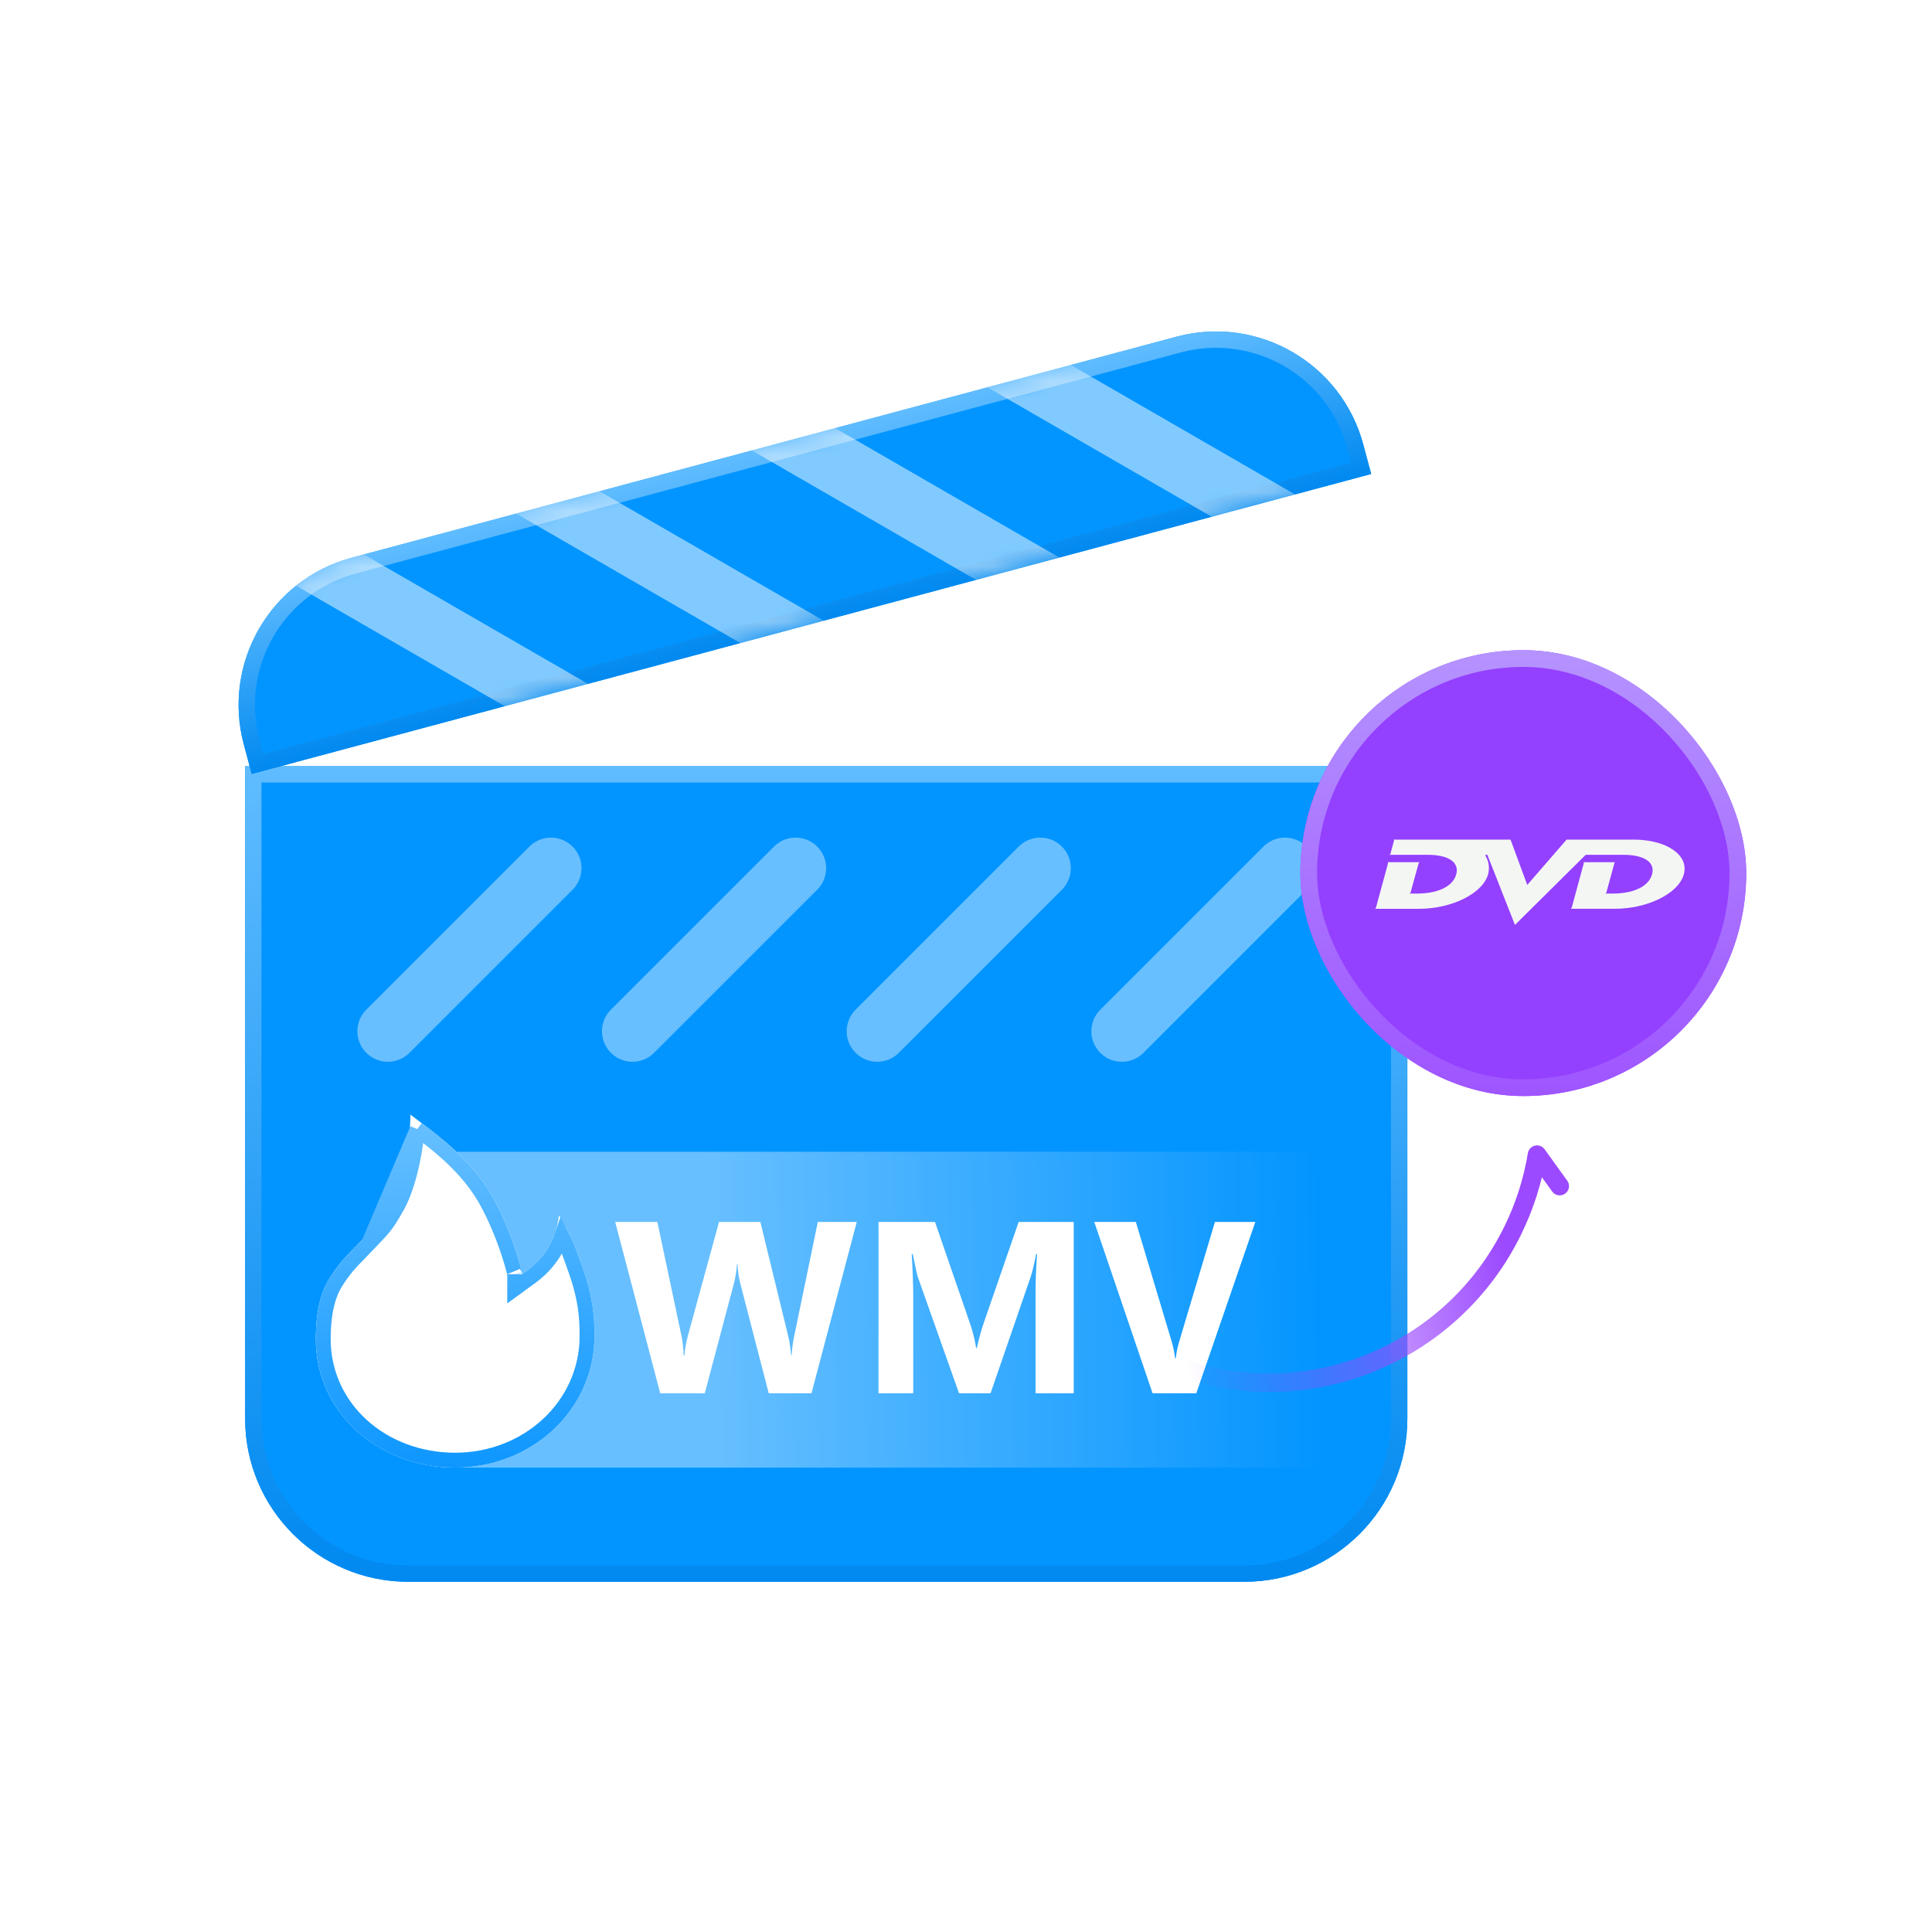 <svg width="104" height="104" viewBox="0 0 104 104" fill="none" xmlns="http://www.w3.org/2000/svg">
<g filter="url(#filter0_i_3295_2800)">
<path d="M13.195 41.245H75.758V76.367C75.758 81.217 71.826 85.148 66.977 85.148H21.976C17.127 85.148 13.195 81.217 13.195 76.367V41.245Z" fill="#0395FF"/>
</g>
<path d="M13.634 41.684H75.319V76.367C75.319 80.974 71.584 84.709 66.977 84.709H21.976C17.369 84.709 13.634 80.974 13.634 76.367V41.684Z" stroke="url(#paint0_linear_3295_2800)" stroke-width="0.878"/>
<g filter="url(#filter1_i_3295_2800)">
<path d="M13.125 40.076C11.951 35.697 14.55 31.196 18.929 30.023L63.333 18.125C67.712 16.951 72.213 19.55 73.386 23.929L73.811 25.515L13.55 41.662L13.125 40.076Z" fill="#0395FF"/>
</g>
<path d="M13.549 39.963C12.438 35.818 14.898 31.557 19.043 30.447L63.446 18.549C67.591 17.438 71.852 19.898 72.962 24.043L73.274 25.205L13.86 41.124L13.549 39.963Z" stroke="url(#paint1_linear_3295_2800)" stroke-width="0.878"/>
<mask id="mask0_3295_2800" style="mask-type:alpha" maskUnits="userSpaceOnUse" x="12" y="17" width="62" height="25">
<path d="M13.125 40.076C11.951 35.697 14.55 31.196 18.929 30.023L63.333 18.125C67.712 16.951 72.213 19.55 73.386 23.929L73.811 25.515L13.55 41.662L13.125 40.076Z" fill="#D9D9D9"/>
</mask>
<g mask="url(#mask0_3295_2800)">
<path opacity="0.5" d="M15.336 29.287L31.422 38.574" stroke="white" stroke-width="3.284" stroke-linecap="round" stroke-linejoin="round"/>
<path opacity="0.5" d="M28.02 25.887L44.106 35.174" stroke="white" stroke-width="3.284" stroke-linecap="round" stroke-linejoin="round"/>
<path opacity="0.5" d="M40.707 22.488L56.793 31.775" stroke="white" stroke-width="3.284" stroke-linecap="round" stroke-linejoin="round"/>
<path opacity="0.5" d="M53.391 19.088L69.477 28.375" stroke="white" stroke-width="3.284" stroke-linecap="round" stroke-linejoin="round"/>
</g>
<path opacity="0.4" d="M69.172 46.732L60.391 55.513" stroke="white" stroke-width="3.284" stroke-linecap="round" stroke-linejoin="round"/>
<path opacity="0.4" d="M56 46.732L47.219 55.513" stroke="white" stroke-width="3.284" stroke-linecap="round" stroke-linejoin="round"/>
<path opacity="0.4" d="M42.828 46.732L34.047 55.513" stroke="white" stroke-width="3.284" stroke-linecap="round" stroke-linejoin="round"/>
<path opacity="0.4" d="M29.66 46.732L20.88 55.513" stroke="white" stroke-width="3.284" stroke-linecap="round" stroke-linejoin="round"/>
<path opacity="0.4" d="M24 62H71V79H25L24 62Z" fill="url(#paint2_linear_3295_2800)"/>
<g filter="url(#filter2_i_3295_2800)">
<path d="M24.5 79C28.617 79 32 75.9 32 71.922C32 70.945 31.948 69.898 31.378 68.27C30.808 66.643 30.693 66.433 30.09 65.428C29.833 67.479 28.456 68.334 28.106 68.589C28.106 68.323 27.272 65.385 26.009 63.626C24.769 61.9 23.082 60.768 22.093 60C22.093 61.458 21.661 63.626 21.043 64.731C20.424 65.835 20.308 65.876 19.536 66.698C18.764 67.52 18.41 67.773 17.764 68.771C17.118 69.768 17 71.097 17 72.074C17 76.052 20.383 79 24.5 79Z" fill="white"/>
</g>
<path d="M22.459 60.78C23.442 61.522 24.706 62.498 25.684 63.859C26.285 64.696 26.794 65.831 27.156 66.806C27.336 67.291 27.476 67.729 27.571 68.059C27.619 68.225 27.654 68.361 27.678 68.462C27.693 68.529 27.7 68.567 27.703 68.585C27.706 68.598 27.706 68.598 27.706 68.589V69.376L28.341 68.912C28.362 68.897 28.387 68.88 28.415 68.86C28.784 68.6 29.762 67.908 30.249 66.508C30.296 66.599 30.339 66.688 30.383 66.783C30.549 67.145 30.715 67.588 31 68.403C31.551 69.975 31.6 70.975 31.6 71.922C31.6 75.654 28.422 78.6 24.5 78.6C20.566 78.6 17.4 75.796 17.4 72.074C17.4 71.11 17.521 69.883 18.099 68.988C18.566 68.267 18.859 67.969 19.314 67.504C19.464 67.351 19.631 67.181 19.828 66.972M22.459 60.78L19.828 66.972C19.828 66.972 19.828 66.972 19.828 66.972M22.459 60.78C22.413 61.358 22.32 61.982 22.191 62.582C22.002 63.46 21.729 64.323 21.392 64.926C21.08 65.484 20.883 65.794 20.658 66.072C20.506 66.261 20.338 66.436 20.121 66.663C20.032 66.756 19.935 66.857 19.828 66.972M22.459 60.78L19.828 66.972" stroke="url(#paint3_linear_3295_2800)" stroke-width="0.8"/>
<path d="M46.12 65.778L43.682 75H41.38L39.849 69.083C39.768 68.775 39.718 68.43 39.701 68.048H39.676C39.637 68.468 39.581 68.813 39.508 69.083L37.939 75H35.54L33.116 65.778H35.386L36.685 71.919C36.741 72.181 36.782 72.533 36.807 72.974H36.846C36.863 72.644 36.925 72.284 37.032 71.894L38.705 65.778H40.93L42.441 71.971C42.497 72.198 42.546 72.528 42.589 72.961H42.615C42.632 72.623 42.677 72.28 42.75 71.932L44.023 65.778H46.12ZM57.799 75H55.747V69.482C55.747 68.886 55.773 68.228 55.824 67.508H55.773C55.666 68.074 55.569 68.481 55.483 68.73L53.322 75H51.625L49.425 68.794C49.365 68.627 49.269 68.198 49.136 67.508H49.078C49.134 68.417 49.161 69.214 49.161 69.9V75H47.29V65.778H50.332L52.216 71.244C52.366 71.681 52.476 72.121 52.544 72.563H52.583C52.699 72.052 52.821 71.609 52.95 71.231L54.834 65.778H57.799V75ZM67.574 65.778L64.397 75H62.043L58.905 65.778H61.143L63.066 72.196C63.169 72.543 63.231 72.85 63.252 73.116H63.291C63.321 72.828 63.387 72.513 63.49 72.17L65.4 65.778H67.574Z" fill="white"/>
<path d="M63.999 73.781C70.744 75.882 78.207 72.804 81.427 66.248C82.079 64.921 82.511 63.543 82.739 62.156L83.959 63.847" stroke="url(#paint4_linear_3295_2800)" stroke-linecap="round" stroke-linejoin="round"/>
<g filter="url(#filter3_i_3295_2800)">
<rect x="70" y="35" width="24" height="24" rx="12" fill="#9440FF"/>
</g>
<rect x="70.45" y="35.45" width="23.1" height="23.1" rx="11.55" stroke="url(#paint5_linear_3295_2800)" stroke-width="0.9"/>
<g filter="url(#filter4_i_3295_2800)">
<path d="M81.313 45L82.212 47.441L84.331 45H87.928C89.69 45 90.925 45.816 90.642 46.862C90.359 47.909 88.678 48.724 86.925 48.724H84.538C84.538 48.724 84.592 48.708 84.603 48.676C84.697 48.318 85.251 46.298 85.257 46.266C85.265 46.228 85.218 46.216 85.218 46.216H86.951C86.951 46.216 86.918 46.214 86.904 46.266C86.757 46.794 86.613 47.323 86.47 47.852C86.461 47.888 86.408 47.905 86.408 47.905H86.823C87.806 47.905 88.737 47.59 88.932 46.861C89.112 46.196 88.46 45.819 87.401 45.819H87.016L85.358 45.82L81.55 49.592L80.092 45.888C80.092 45.888 80.078 45.863 80.067 45.832C80.062 45.822 80.026 45.792 79.989 45.808C79.964 45.822 79.961 45.852 79.964 45.864C79.978 45.889 79.98 45.894 79.982 45.906C80.198 46.259 80.159 46.668 80.107 46.862C79.814 47.907 78.141 48.725 76.387 48.725H74C74 48.725 74.056 48.708 74.065 48.677C74.162 48.318 74.716 46.287 74.72 46.267C74.727 46.233 74.682 46.216 74.682 46.216H76.428C76.428 46.216 76.378 46.23 76.368 46.266C76.359 46.296 76.006 47.569 75.931 47.852C75.923 47.888 75.864 47.905 75.864 47.905H76.288C77.272 47.905 78.196 47.591 78.391 46.862C78.57 46.197 77.925 45.819 76.866 45.819H74.791C74.791 45.819 74.839 45.797 74.847 45.766C74.894 45.598 75.035 45.07 75.042 45.045C75.05 45.018 75.002 45 75.002 45H81.313Z" fill="#F4F6F4"/>
</g>
<defs>
<filter id="filter0_i_3295_2800" x="13.195" y="41.245" width="62.562" height="43.903" filterUnits="userSpaceOnUse" color-interpolation-filters="sRGB">
<feFlood flood-opacity="0" result="BackgroundImageFix"/>
<feBlend mode="normal" in="SourceGraphic" in2="BackgroundImageFix" result="shape"/>
<feColorMatrix in="SourceAlpha" type="matrix" values="0 0 0 0 0 0 0 0 0 0 0 0 0 0 0 0 0 0 127 0" result="hardAlpha"/>
<feOffset/>
<feGaussianBlur stdDeviation="3.27"/>
<feComposite in2="hardAlpha" operator="arithmetic" k2="-1" k3="1"/>
<feColorMatrix type="matrix" values="0 0 0 0 0.531 0 0 0 0 0.691 0 0 0 0 1 0 0 0 1 0"/>
<feBlend mode="normal" in2="shape" result="effect1_innerShadow_3295_2800"/>
</filter>
<filter id="filter1_i_3295_2800" x="12.844" y="17.843" width="60.969" height="23.819" filterUnits="userSpaceOnUse" color-interpolation-filters="sRGB">
<feFlood flood-opacity="0" result="BackgroundImageFix"/>
<feBlend mode="normal" in="SourceGraphic" in2="BackgroundImageFix" result="shape"/>
<feColorMatrix in="SourceAlpha" type="matrix" values="0 0 0 0 0 0 0 0 0 0 0 0 0 0 0 0 0 0 127 0" result="hardAlpha"/>
<feOffset/>
<feGaussianBlur stdDeviation="3.27"/>
<feComposite in2="hardAlpha" operator="arithmetic" k2="-1" k3="1"/>
<feColorMatrix type="matrix" values="0 0 0 0 0.531 0 0 0 0 0.691 0 0 0 0 1 0 0 0 1 0"/>
<feBlend mode="normal" in2="shape" result="effect1_innerShadow_3295_2800"/>
</filter>
<filter id="filter2_i_3295_2800" x="17" y="60" width="15" height="19" filterUnits="userSpaceOnUse" color-interpolation-filters="sRGB">
<feFlood flood-opacity="0" result="BackgroundImageFix"/>
<feBlend mode="normal" in="SourceGraphic" in2="BackgroundImageFix" result="shape"/>
<feColorMatrix in="SourceAlpha" type="matrix" values="0 0 0 0 0 0 0 0 0 0 0 0 0 0 0 0 0 0 127 0" result="hardAlpha"/>
<feOffset/>
<feGaussianBlur stdDeviation="1"/>
<feComposite in2="hardAlpha" operator="arithmetic" k2="-1" k3="1"/>
<feColorMatrix type="matrix" values="0 0 0 0 0.848 0 0 0 0 0.9 0 0 0 0 1 0 0 0 1 0"/>
<feBlend mode="normal" in2="shape" result="effect1_innerShadow_3295_2800"/>
</filter>
<filter id="filter3_i_3295_2800" x="70" y="35" width="24" height="24" filterUnits="userSpaceOnUse" color-interpolation-filters="sRGB">
<feFlood flood-opacity="0" result="BackgroundImageFix"/>
<feBlend mode="normal" in="SourceGraphic" in2="BackgroundImageFix" result="shape"/>
<feColorMatrix in="SourceAlpha" type="matrix" values="0 0 0 0 0 0 0 0 0 0 0 0 0 0 0 0 0 0 127 0" result="hardAlpha"/>
<feOffset/>
<feGaussianBlur stdDeviation="4"/>
<feComposite in2="hardAlpha" operator="arithmetic" k2="-1" k3="1"/>
<feColorMatrix type="matrix" values="0 0 0 0 0.861 0 0 0 0 0.635 0 0 0 0 1 0 0 0 1 0"/>
<feBlend mode="normal" in2="shape" result="effect1_innerShadow_3295_2800"/>
</filter>
<filter id="filter4_i_3295_2800" x="74" y="45" width="16.684" height="4.788" filterUnits="userSpaceOnUse" color-interpolation-filters="sRGB">
<feFlood flood-opacity="0" result="BackgroundImageFix"/>
<feBlend mode="normal" in="SourceGraphic" in2="BackgroundImageFix" result="shape"/>
<feColorMatrix in="SourceAlpha" type="matrix" values="0 0 0 0 0 0 0 0 0 0 0 0 0 0 0 0 0 0 127 0" result="hardAlpha"/>
<feOffset dy="0.196"/>
<feGaussianBlur stdDeviation="0.196"/>
<feComposite in2="hardAlpha" operator="arithmetic" k2="-1" k3="1"/>
<feColorMatrix type="matrix" values="0 0 0 0 0 0 0 0 0 0 0 0 0 0 0 0 0 0 0.08 0"/>
<feBlend mode="normal" in2="shape" result="effect1_innerShadow_3295_2800"/>
</filter>
<linearGradient id="paint0_linear_3295_2800" x1="44.477" y1="41.245" x2="44.477" y2="85.148" gradientUnits="userSpaceOnUse">
<stop stop-color="#60BCFF"/>
<stop offset="1" stop-color="#0089F0"/>
</linearGradient>
<linearGradient id="paint1_linear_3295_2800" x1="41.131" y1="24.073" x2="43.68" y2="33.589" gradientUnits="userSpaceOnUse">
<stop stop-color="#60BCFF"/>
<stop offset="1" stop-color="#0089F0"/>
</linearGradient>
<linearGradient id="paint2_linear_3295_2800" x1="38" y1="71.031" x2="71.001" y2="70.561" gradientUnits="userSpaceOnUse">
<stop stop-color="white"/>
<stop offset="1" stop-color="white" stop-opacity="0"/>
</linearGradient>
<linearGradient id="paint3_linear_3295_2800" x1="24.5" y1="60" x2="24.5" y2="79" gradientUnits="userSpaceOnUse">
<stop stop-color="#68C0FF"/>
<stop offset="1" stop-color="#0E97FF"/>
</linearGradient>
<linearGradient id="paint4_linear_3295_2800" x1="81.437" y1="69.204" x2="63.948" y2="73.845" gradientUnits="userSpaceOnUse">
<stop stop-color="#9C4AFF"/>
<stop offset="1" stop-color="#9C4AFF" stop-opacity="0"/>
</linearGradient>
<linearGradient id="paint5_linear_3295_2800" x1="82" y1="35" x2="82" y2="59" gradientUnits="userSpaceOnUse">
<stop stop-color="#B593FF"/>
<stop offset="1" stop-color="#9E55FF"/>
</linearGradient>
</defs>
</svg>
